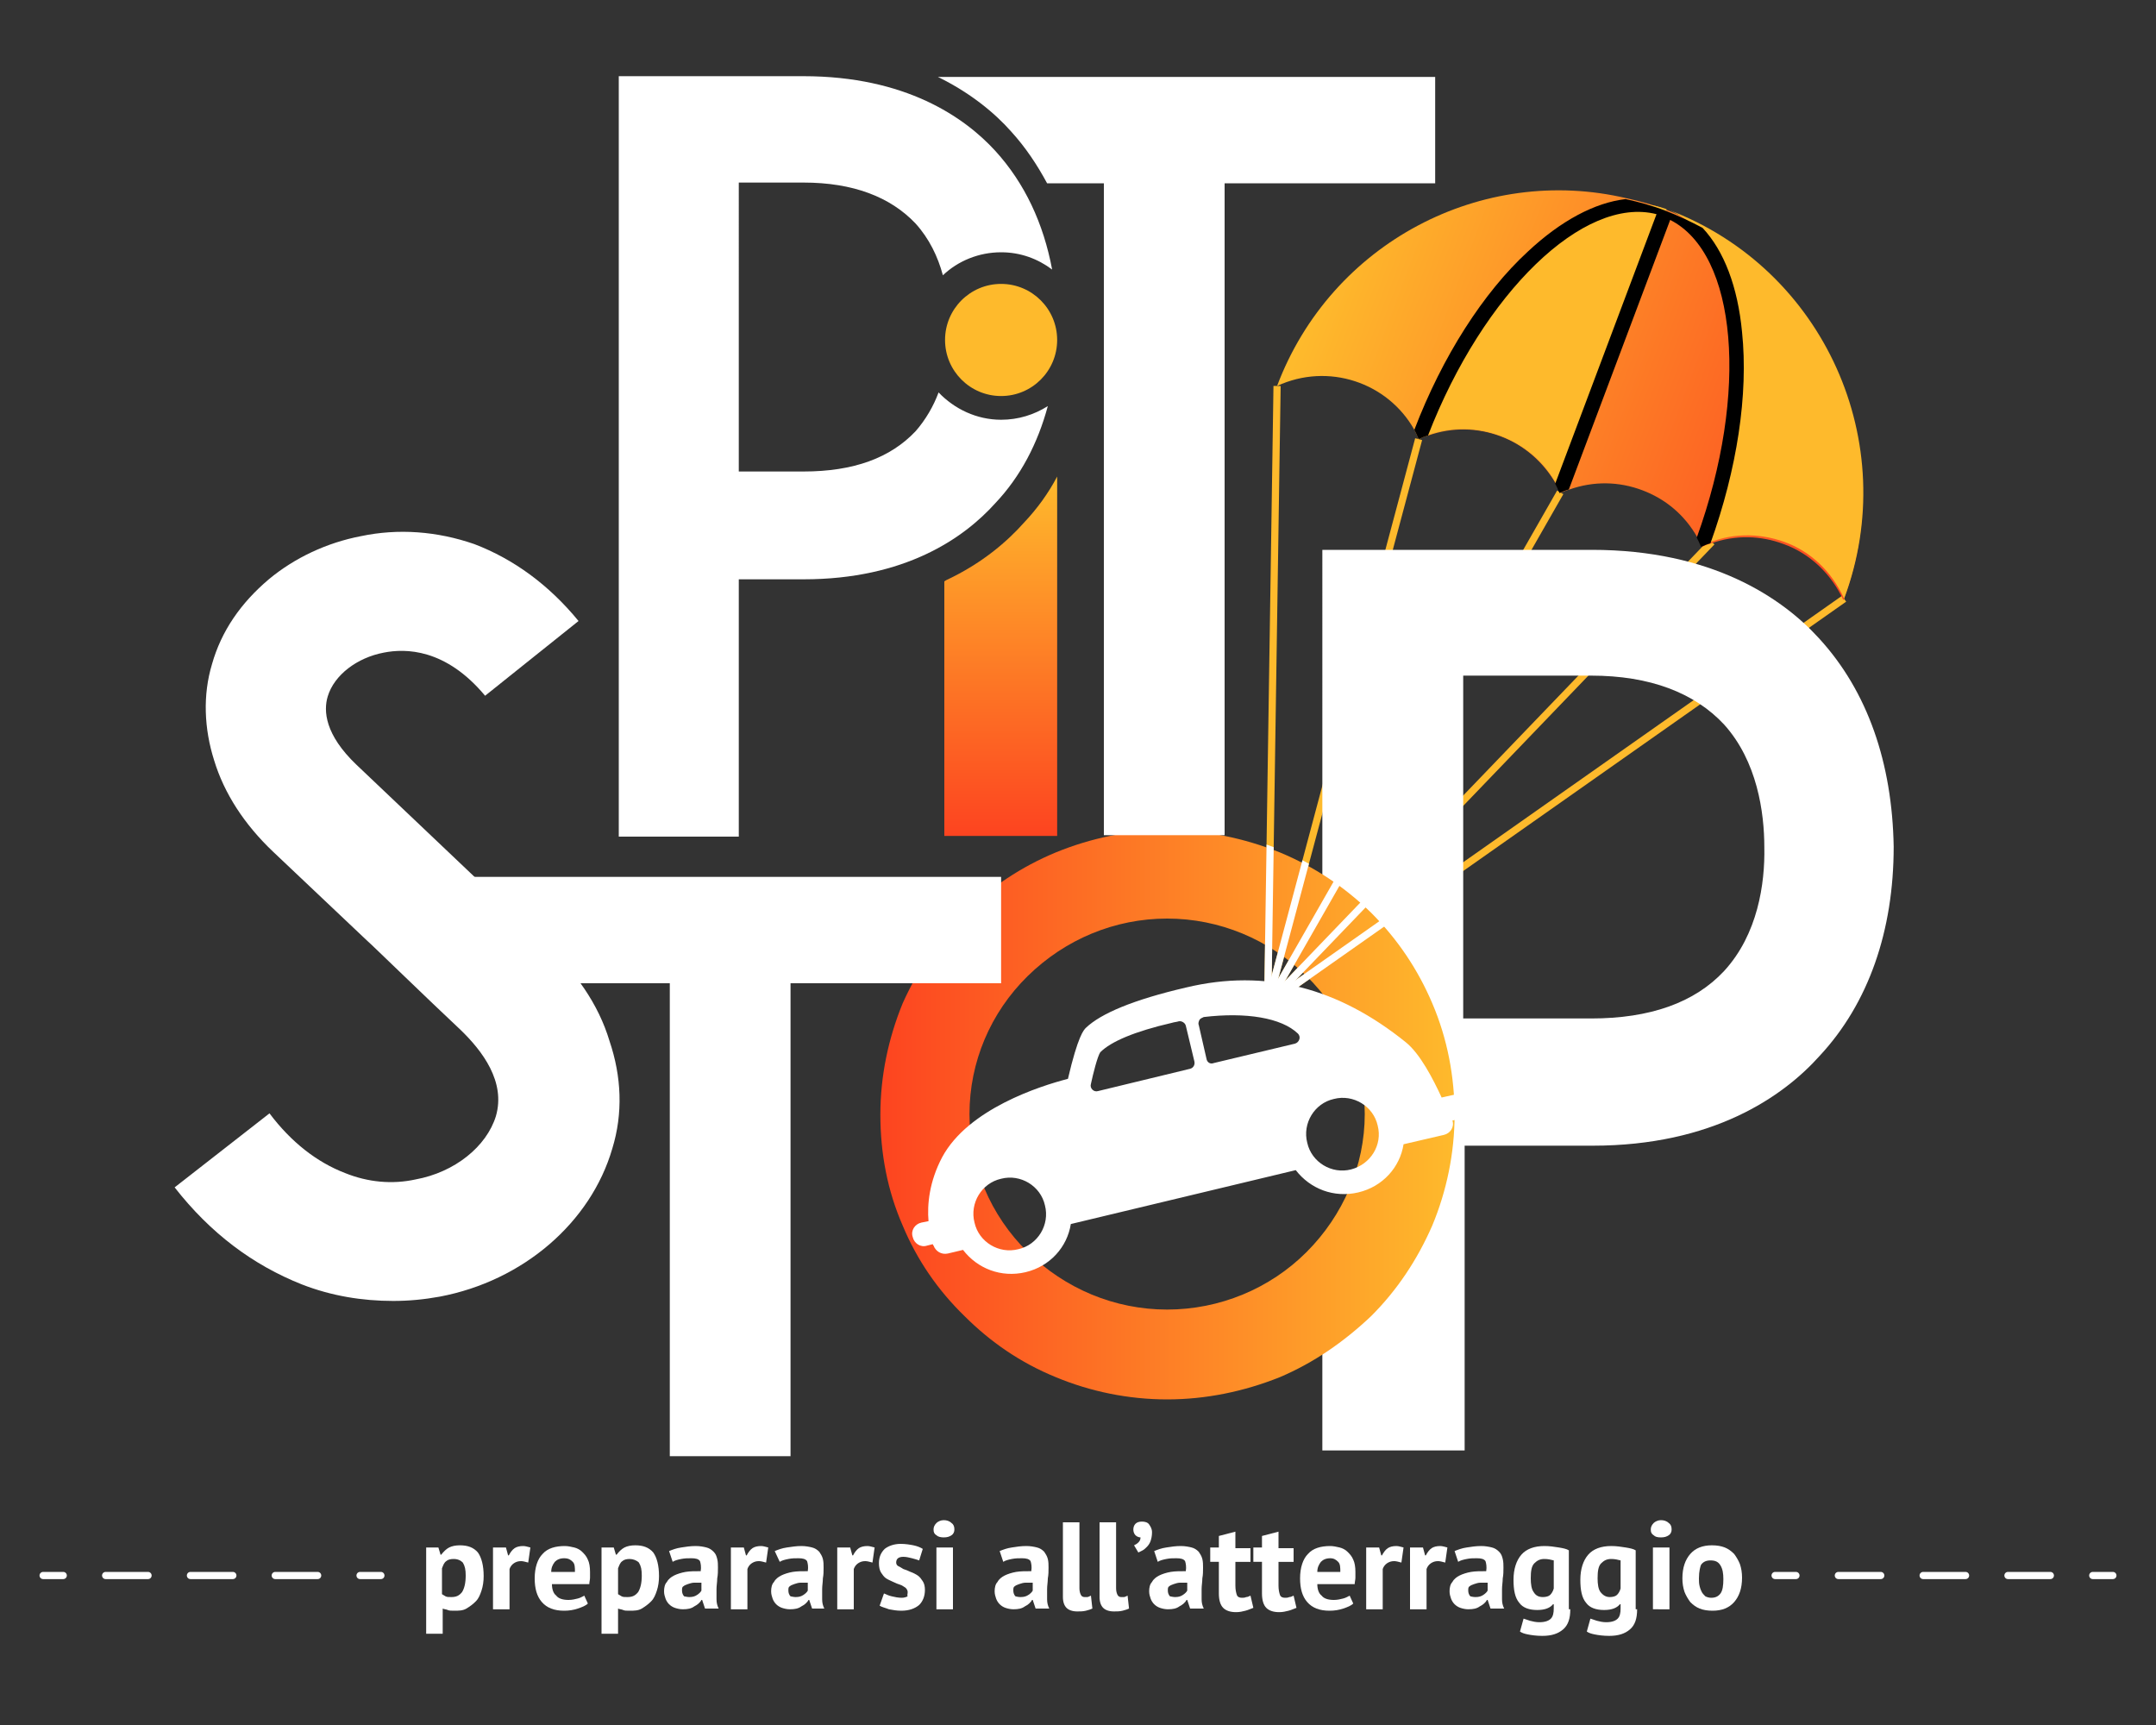 <?xml version="1.0" encoding="utf-8"?>

<svg version="1.1" id="Layer_1" xmlns="http://www.w3.org/2000/svg" xmlns:xlink="http://www.w3.org/1999/xlink" x="0px" y="0px" width="300px" height="240px"
	 viewBox="0 0 300 240" enable-background="new 0 0 300 240" xml:space="preserve">
<rect x="0" y="0" width="300" height="240" fill="#333333" stroke="none"/>
<g>
	<polyline fill="none" stroke="#FEBA2C" stroke-miterlimit="10" points="177.7,53.7 176.4,139.7 256.6,83.3 	"/>
	<polyline fill="none" stroke="#FEBA2C" stroke-miterlimit="10" points="197.4,61.1 176.4,139.7 238.2,75.4 	"/>
	<line fill="none" stroke="#FEBA2C" stroke-miterlimit="10" x1="217.1" y1="68.5" x2="176.4" y2="139.7"/>
</g>
<path fill="#FFFFFF" d="M85.2,159.8c-3,10.3-12.4,18.4-24,20.6c-2.2,0.4-4.3,0.6-6.5,0.6c-4.3,0-8.6-0.7-12.7-2.3
	c-6.8-2.7-12.7-7.1-17.7-13.5l13.2-10.3c3,4,6.6,6.8,10.5,8.3c3.2,1.3,6.6,1.6,9.8,0.9c5.5-1,9.9-4.6,11.2-8.8
	c1.4-4.8-1.9-9.1-4.9-12c-4.7-4.4-12.5-12-13.1-12.5L38,118.5c-4-3.8-6.8-8.1-8.2-12.7c-1.4-4.4-1.6-9.1-0.3-13.4
	c1.3-4.6,4-8.5,7.9-11.8c3.6-3,8.1-5.1,12.8-6c5.2-1.1,10.6-0.7,15.8,1.1c5.5,2.1,10.4,5.7,14.5,10.7L67.5,96.8
	c-5.5-6.6-11.1-6.6-14.1-6c-3.7,0.7-6.9,3.1-7.8,6.1c-0.6,2-0.4,5.3,4,9.5l17.8,16.9c2.6,2.6,5.8,5.6,8.1,7.7
	c4.6,4.1,7.8,8.8,9.3,13.8C86.5,149.8,86.7,154.9,85.2,159.8z"/>
<path fill="#FFFFFF" d="M253.1,88.8c-5.1-5.6-14.9-12.3-31.6-12.3h-20.8h-16.7V131c6.6,5.9,10.8,14.5,10.8,24
	c0,9.5-4.2,18.1-10.8,24v22.8h19.8v-42.4h17.8c16.7,0,26.5-6.8,31.6-12.5c6.8-7.3,10.3-17.4,10.3-29.1
	C263.3,106.2,259.9,96.2,253.1,88.8z M239.9,135.1c-4.1,4.4-10.3,6.6-18.5,6.6h-17.8V94h17.8c8.2,0,14.4,2.4,18.5,6.8
	c4.6,5.1,5.6,12.2,5.6,17.1C245.6,122.9,244.6,130,239.9,135.1z"/>
<linearGradient id="SVGID_1_" gradientUnits="userSpaceOnUse" x1="122.373" y1="155.05" x2="202.481" y2="155.05">
	<stop  offset="0" style="stop-color:#FD4420"/>
	<stop  offset="1" style="stop-color:#FEBA2C"/>
</linearGradient>
<path fill="url(#SVGID_1_)" d="M146.9,191.6c-4.9-2-9.1-4.9-12.7-8.5c-3.7-3.6-6.6-7.8-8.6-12.6c-2.1-4.8-3.1-10-3.1-15.4
	s1.1-10.6,3.1-15.5c2.1-4.7,5-8.9,8.6-12.6c3.7-3.6,7.9-6.4,12.7-8.4c4.9-2,10.1-3.1,15.5-3.1c5.4,0,10.7,1.1,15.7,3.1
	c4.8,2,9,4.8,12.7,8.4c3.7,3.7,6.5,7.9,8.5,12.6c2.1,4.9,3.1,10.2,3.1,15.5s-1.1,10.6-3.1,15.4c-2.1,4.8-4.9,9-8.5,12.6
	c-3.8,3.6-8,6.5-12.7,8.5c-5,2-10.3,3.1-15.7,3.1C157,194.7,151.7,193.6,146.9,191.6z M143,135.8c-5.2,5.1-8.1,12-8.1,19.2
	s2.9,14.1,8.1,19.2c5.2,5.1,12.1,8,19.4,8c7.3,0,14.3-2.9,19.4-8s8.1-12,8.1-19.2s-2.9-14.1-8.1-19.2c-5.2-5.1-12.1-8-19.4-8
	C155.1,127.8,148.2,130.7,143,135.8z"/>
<linearGradient id="SVGID_2_" gradientUnits="userSpaceOnUse" x1="139.34" y1="116.188" x2="139.34" y2="66.323">
	<stop  offset="0" style="stop-color:#FD4420"/>
	<stop  offset="1" style="stop-color:#FEBA2C"/>
</linearGradient>
<path fill="url(#SVGID_2_)" d="M142.5,72.7c-2.4,2.7-5.9,5.7-10.8,8c-0.2,0.1-0.3,0.2-0.3,0.2v35.4h15.7V66.3
	C145.9,68.6,144.3,70.8,142.5,72.7z"/>
<path fill="#FFFFFF" d="M130.5,10.7c4.5,2.2,7.9,5,10.2,7.6c2,2.2,3.6,4.6,5,7.2l7.9,0v90.7h16.8V25.5h29.3V10.7L130.5,10.7z"/>
<path fill="#FFFFFF" d="M139.3,58.4c-3.4,0-6.5-1.5-8.7-3.8c-0.7,1.9-1.8,3.8-3.2,5.4c-3.5,3.7-8.6,5.6-15.6,5.6h-9V25.4h9
	c6.9,0,12.1,2,15.6,5.7c1.9,2.1,3.1,4.6,3.8,7.2c2.1-2,5-3.2,8.1-3.2c2.7,0,5.1,0.9,7.1,2.4c-1.2-6.4-3.8-12-7.9-16.5
	c-4.3-4.7-12.5-10.4-26.7-10.4h-11.6H86.1v105.8h16.7V80.6h9c14.1,0,22.3-5.7,26.7-10.6c3.5-3.7,5.9-8.3,7.3-13.5
	C143.9,57.7,141.7,58.4,139.3,58.4z"/>
<ellipse fill="#FEBA2C" cx="139.3" cy="47.3" rx="7.8" ry="7.8"/>
<path fill="#FFFFFF" d="M139.4,136.8H110v65.8H93.2v-65.8H63.8V122h75.5V136.8z"/>
<linearGradient id="SVGID_3_" gradientUnits="userSpaceOnUse" x1="2955.257" y1="653.321" x2="3039.502" y2="653.321" gradientTransform="matrix(-0.936 -0.351 -0.351 0.936 3260.499 489.228)">
	<stop  offset="0" style="stop-color:#FD4420"/>
	<stop  offset="1" style="stop-color:#FEBA2C"/>
</linearGradient>
<path fill="url(#SVGID_3_)" d="M177.7,53.7c7.1-3.3,15.4-0.5,19.1,6.1c0.2,0.4,0.4,0.8,0.6,1.3c0.4-0.2,0.9-0.4,1.3-0.5
	c3.4-1.2,6.9-1.1,10.1,0.1c3.2,1.2,5.9,3.5,7.7,6.6c0.2,0.4,0.4,0.8,0.6,1.3c0.4-0.2,0.9-0.4,1.3-0.5c3.4-1.2,6.9-1.1,10.1,0.1
	c3.2,1.2,5.9,3.4,7.7,6.6c0.2,0.4,0.4,0.8,0.6,1.3c0.4-0.2,0.9-0.4,1.3-0.5c3.4-1.2,6.9-1.1,10.1,0.1c3.6,1.3,6.6,4.1,8.3,7.8
	c7.5-20-1.2-42-19.4-51.9c-1.7-0.9-3.4-1.7-5.2-2.4c-1.8-0.7-3.7-1.2-5.5-1.6C206.2,22.8,185.2,33.8,177.7,53.7z"/>
<g>
	<path fill="#FEBA2C" d="M217.1,68.5l14.8-39.4c-0.1,0-0.2-0.1-0.3-0.1c-10.9-3.8-26.1,10.5-34.3,32.1c3.7-1.8,7.8-1.8,11.4-0.5
		C212.4,62,215.5,64.7,217.1,68.5z"/>
	<path fill="#FEBA2C" d="M256.6,83.3c8.1-21.7-2.8-45.9-24.4-54.1c10.7,4.3,12.8,25.1,4.7,46.7c3.7-1.8,7.8-1.8,11.4-0.5
		S254.9,79.5,256.6,83.3z"/>
</g>
<path d="M196.8,59.8c0.2,0.4,0.4,0.8,0.6,1.3c0.4-0.2,0.9-0.4,1.3-0.5c7.7-19.9,21.7-33.4,31.8-30.8l-14.1,37.5
	c0.2,0.4,0.4,0.8,0.6,1.3c0.4-0.2,0.9-0.4,1.3-0.5l14.1-37.5c9.3,4.7,11,24,3.7,44.2c0.2,0.4,0.4,0.8,0.6,1.3
	c0.4-0.2,0.9-0.4,1.3-0.5c3.7-10.3,5.3-20.7,4.4-29.4c-0.6-6.3-2.5-11.3-5.5-14.5c-1.7-0.9-3.4-1.7-5.2-2.4
	c-1.8-0.7-3.7-1.2-5.5-1.6c-4.3,0.5-9,3-13.6,7.3C206.4,40.7,200.7,49.6,196.8,59.8z"/>
<g>
	<path fill="#FFFFFF" d="M59.3,215.3h1.7l0.3,1h0.1c0.3-0.4,0.7-0.8,1.1-1c0.4-0.2,0.9-0.3,1.5-0.3c1.1,0,1.9,0.3,2.5,1
		c0.5,0.7,0.8,1.8,0.8,3.3c0,0.7-0.1,1.4-0.3,2c-0.2,0.6-0.4,1.1-0.8,1.5s-0.8,0.7-1.3,1s-1.1,0.3-1.7,0.3c-0.4,0-0.7,0-0.9-0.1
		c-0.2-0.1-0.5-0.1-0.7-0.2v3.5h-2.3V215.3z M63.1,216.9c-0.4,0-0.8,0.1-1,0.3c-0.3,0.2-0.4,0.5-0.6,1v3.6c0.2,0.1,0.3,0.2,0.5,0.3
		c0.2,0.1,0.4,0.1,0.8,0.1c0.7,0,1.1-0.2,1.5-0.7c0.3-0.5,0.5-1.2,0.5-2.3c0-0.8-0.1-1.3-0.4-1.8C64.1,217.1,63.7,216.9,63.1,216.9z
		"/>
	<path fill="#FFFFFF" d="M73.5,217.4c-0.4-0.1-0.7-0.2-1-0.2c-0.4,0-0.7,0.1-1,0.3c-0.3,0.2-0.5,0.5-0.6,0.8v5.6h-2.3v-8.6h1.8
		l0.3,1.1h0.1c0.2-0.4,0.5-0.8,0.8-1c0.3-0.2,0.7-0.3,1.2-0.3c0.3,0,0.6,0.1,1,0.2L73.5,217.4z"/>
	<path fill="#FFFFFF" d="M81.8,223.1c-0.3,0.3-0.8,0.5-1.4,0.7c-0.6,0.2-1.2,0.3-1.9,0.3c-1.4,0-2.4-0.4-3.1-1.2
		c-0.7-0.8-1-1.9-1-3.3c0-1.5,0.4-2.7,1.1-3.4c0.7-0.8,1.8-1.1,3.1-1.1c0.4,0,0.9,0.1,1.3,0.2s0.8,0.3,1.1,0.6
		c0.3,0.3,0.6,0.6,0.8,1.1c0.2,0.4,0.3,1,0.3,1.7c0,0.2,0,0.5,0,0.8c0,0.3-0.1,0.6-0.1,0.9h-5.2c0,0.7,0.2,1.3,0.6,1.6
		c0.3,0.4,0.9,0.6,1.7,0.6c0.5,0,0.9-0.1,1.3-0.2c0.4-0.1,0.7-0.3,0.9-0.4L81.8,223.1z M78.5,216.8c-0.6,0-1,0.2-1.3,0.5
		c-0.3,0.4-0.5,0.8-0.5,1.4H80c0-0.6,0-1.1-0.3-1.4C79.4,217,79.1,216.8,78.5,216.8z"/>
	<path fill="#FFFFFF" d="M83.7,215.3h1.7l0.3,1h0.1c0.3-0.4,0.7-0.8,1.1-1c0.4-0.2,0.9-0.3,1.5-0.3c1.1,0,1.9,0.3,2.5,1
		c0.5,0.7,0.8,1.8,0.8,3.3c0,0.7-0.1,1.4-0.3,2c-0.2,0.6-0.4,1.1-0.8,1.5s-0.8,0.7-1.3,1s-1.1,0.3-1.7,0.3c-0.4,0-0.7,0-0.9-0.1
		c-0.2-0.1-0.5-0.1-0.7-0.2v3.5h-2.3V215.3z M87.6,216.9c-0.4,0-0.8,0.1-1,0.3c-0.3,0.2-0.4,0.5-0.6,1v3.6c0.2,0.1,0.3,0.2,0.5,0.3
		c0.2,0.1,0.4,0.1,0.8,0.1c0.7,0,1.1-0.2,1.5-0.7c0.3-0.5,0.5-1.2,0.5-2.3c0-0.8-0.1-1.3-0.4-1.8C88.6,217.1,88.1,216.9,87.6,216.9z
		"/>
	<path fill="#FFFFFF" d="M93.1,215.8c0.5-0.2,1-0.4,1.7-0.5c0.6-0.1,1.3-0.2,2-0.2c0.6,0,1.1,0.1,1.5,0.2s0.7,0.3,1,0.6
		s0.4,0.6,0.5,1c0.1,0.4,0.1,0.8,0.1,1.2c0,0.5,0,1-0.1,1.5c0,0.5-0.1,1-0.1,1.5c0,0.5,0,1,0,1.4c0,0.5,0.1,0.9,0.3,1.3h-1.9
		l-0.4-1.2h-0.1c-0.2,0.4-0.6,0.7-1,0.9c-0.4,0.3-0.9,0.4-1.6,0.4c-0.4,0-0.8-0.1-1.1-0.2c-0.3-0.1-0.6-0.3-0.8-0.5
		c-0.2-0.2-0.4-0.5-0.5-0.8c-0.1-0.3-0.2-0.6-0.2-1c0-0.5,0.1-1,0.4-1.3c0.2-0.4,0.6-0.7,1-0.9c0.4-0.2,1-0.4,1.6-0.5
		c0.6-0.1,1.3-0.1,2.1-0.1c0.1-0.6,0-1.1-0.1-1.4c-0.2-0.3-0.6-0.4-1.2-0.4c-0.5,0-0.9,0-1.4,0.1c-0.5,0.1-0.9,0.2-1.2,0.4
		L93.1,215.8z M95.9,222.2c0.5,0,0.8-0.1,1.1-0.3c0.3-0.2,0.5-0.4,0.6-0.6v-1.1c-0.4,0-0.7,0-1,0c-0.3,0-0.6,0.1-0.9,0.2
		c-0.3,0.1-0.5,0.2-0.6,0.3c-0.2,0.1-0.2,0.3-0.2,0.6c0,0.3,0.1,0.6,0.3,0.8C95.3,222.1,95.6,222.2,95.9,222.2z"/>
	<path fill="#FFFFFF" d="M106.6,217.4c-0.4-0.1-0.7-0.2-1-0.2c-0.4,0-0.7,0.1-1,0.3c-0.3,0.2-0.5,0.5-0.6,0.8v5.6h-2.3v-8.6h1.8
		l0.3,1.1h0.1c0.2-0.4,0.5-0.8,0.8-1c0.3-0.2,0.7-0.3,1.2-0.3c0.3,0,0.6,0.1,1,0.2L106.6,217.4z"/>
	<path fill="#FFFFFF" d="M107.8,215.8c0.5-0.2,1-0.4,1.7-0.5s1.3-0.2,2-0.2c0.6,0,1.1,0.1,1.5,0.2s0.7,0.3,1,0.6
		c0.2,0.3,0.4,0.6,0.5,1c0.1,0.4,0.1,0.8,0.1,1.2c0,0.5,0,1-0.1,1.5c0,0.5-0.1,1-0.1,1.5c0,0.5,0,1,0,1.4c0,0.5,0.1,0.9,0.3,1.3H113
		l-0.4-1.2h-0.1c-0.2,0.4-0.6,0.7-1,0.9c-0.4,0.3-0.9,0.4-1.6,0.4c-0.4,0-0.8-0.1-1.1-0.2c-0.3-0.1-0.6-0.3-0.8-0.5
		c-0.2-0.2-0.4-0.5-0.5-0.8c-0.1-0.3-0.2-0.6-0.2-1c0-0.5,0.1-1,0.4-1.3c0.2-0.4,0.6-0.7,1-0.9c0.4-0.2,1-0.4,1.6-0.5
		c0.6-0.1,1.3-0.1,2.1-0.1c0.1-0.6,0-1.1-0.1-1.4c-0.2-0.3-0.6-0.4-1.2-0.4c-0.5,0-0.9,0-1.4,0.1c-0.5,0.1-0.9,0.2-1.2,0.4
		L107.8,215.8z M110.7,222.2c0.5,0,0.8-0.1,1.1-0.3c0.3-0.2,0.5-0.4,0.6-0.6v-1.1c-0.4,0-0.7,0-1,0c-0.3,0-0.6,0.1-0.9,0.2
		c-0.3,0.1-0.5,0.2-0.6,0.3c-0.2,0.1-0.2,0.3-0.2,0.6c0,0.3,0.1,0.6,0.3,0.8C110.1,222.1,110.4,222.2,110.7,222.2z"/>
	<path fill="#FFFFFF" d="M121.4,217.4c-0.4-0.1-0.7-0.2-1-0.2c-0.4,0-0.7,0.1-1,0.3c-0.3,0.2-0.5,0.5-0.6,0.8v5.6h-2.3v-8.6h1.8
		l0.3,1.1h0.1c0.2-0.4,0.5-0.8,0.8-1c0.3-0.2,0.7-0.3,1.2-0.3c0.3,0,0.6,0.1,1,0.2L121.4,217.4z"/>
	<path fill="#FFFFFF" d="M126.3,221.5c0-0.2-0.1-0.4-0.3-0.6c-0.2-0.1-0.4-0.3-0.7-0.4s-0.6-0.2-1-0.4s-0.7-0.3-1-0.5
		c-0.3-0.2-0.5-0.5-0.7-0.8c-0.2-0.3-0.3-0.8-0.3-1.3c0-0.9,0.3-1.5,0.8-2c0.5-0.4,1.3-0.7,2.2-0.7c0.7,0,1.3,0.1,1.8,0.2
		c0.5,0.1,1,0.3,1.3,0.5l-0.5,1.6c-0.3-0.1-0.6-0.2-1-0.3c-0.4-0.1-0.8-0.2-1.2-0.2c-0.7,0-1,0.3-1,0.8c0,0.2,0.1,0.4,0.3,0.5
		c0.2,0.1,0.4,0.2,0.7,0.4c0.3,0.1,0.6,0.2,1,0.4c0.3,0.1,0.7,0.3,1,0.5c0.3,0.2,0.5,0.5,0.7,0.8c0.2,0.3,0.3,0.7,0.3,1.2
		c0,0.9-0.3,1.6-0.8,2.1c-0.6,0.5-1.4,0.8-2.5,0.8c-0.6,0-1.2-0.1-1.7-0.2c-0.5-0.2-1-0.3-1.3-0.5l0.6-1.7c0.3,0.1,0.6,0.3,1.1,0.4
		c0.4,0.1,0.9,0.2,1.4,0.2c0.3,0,0.6-0.1,0.8-0.2C126.2,222,126.3,221.8,126.3,221.5z"/>
	<path fill="#FFFFFF" d="M129.9,212.8c0-0.3,0.1-0.6,0.4-0.9c0.2-0.2,0.6-0.4,1-0.4c0.4,0,0.8,0.1,1.1,0.4c0.3,0.2,0.4,0.5,0.4,0.9
		c0,0.3-0.1,0.6-0.4,0.8c-0.3,0.2-0.6,0.3-1.1,0.3c-0.4,0-0.8-0.1-1-0.3C130,213.4,129.9,213.2,129.9,212.8z M130.3,215.3h2.3v8.6
		h-2.3V215.3z"/>
	<path fill="#FFFFFF" d="M139.1,215.8c0.5-0.2,1-0.4,1.7-0.5c0.6-0.1,1.3-0.2,2-0.2c0.6,0,1.1,0.1,1.5,0.2c0.4,0.1,0.7,0.3,1,0.6
		c0.2,0.3,0.4,0.6,0.5,1c0.1,0.4,0.1,0.8,0.1,1.2c0,0.5,0,1-0.1,1.5c0,0.5-0.1,1-0.1,1.5c0,0.5,0,1,0,1.4c0,0.5,0.1,0.9,0.3,1.3
		h-1.9l-0.4-1.2h-0.1c-0.2,0.4-0.6,0.7-1,0.9c-0.4,0.3-0.9,0.4-1.6,0.4c-0.4,0-0.8-0.1-1.1-0.2c-0.3-0.1-0.6-0.3-0.8-0.5
		c-0.2-0.2-0.4-0.5-0.5-0.8c-0.1-0.3-0.2-0.6-0.2-1c0-0.5,0.1-1,0.4-1.3c0.2-0.4,0.6-0.7,1-0.9c0.4-0.2,1-0.4,1.6-0.5
		c0.6-0.1,1.3-0.1,2.1-0.1c0.1-0.6,0-1.1-0.1-1.4c-0.2-0.3-0.6-0.4-1.2-0.4c-0.5,0-0.9,0-1.4,0.1c-0.5,0.1-0.9,0.2-1.2,0.4
		L139.1,215.8z M142,222.2c0.5,0,0.8-0.1,1.1-0.3c0.3-0.2,0.5-0.4,0.6-0.6v-1.1c-0.4,0-0.7,0-1,0c-0.3,0-0.6,0.1-0.9,0.2
		c-0.3,0.1-0.5,0.2-0.6,0.3c-0.2,0.1-0.2,0.3-0.2,0.6c0,0.3,0.1,0.6,0.3,0.8C141.4,222.1,141.6,222.2,142,222.2z"/>
	<path fill="#FFFFFF" d="M150.2,221c0,0.4,0.1,0.7,0.2,0.9c0.1,0.2,0.3,0.3,0.5,0.3c0.1,0,0.3,0,0.4,0c0.1,0,0.3-0.1,0.5-0.2
		l0.2,1.8c-0.2,0.1-0.5,0.2-0.9,0.3s-0.8,0.1-1.2,0.1c-0.7,0-1.2-0.2-1.5-0.5c-0.3-0.3-0.5-0.8-0.5-1.5v-10.4h2.3V221z"/>
	<path fill="#FFFFFF" d="M155.3,221c0,0.4,0.1,0.7,0.2,0.9c0.1,0.2,0.3,0.3,0.5,0.3c0.1,0,0.3,0,0.4,0c0.1,0,0.3-0.1,0.5-0.2
		l0.2,1.8c-0.2,0.1-0.5,0.2-0.9,0.3s-0.8,0.1-1.2,0.1c-0.7,0-1.2-0.2-1.5-0.5c-0.3-0.3-0.5-0.8-0.5-1.5v-10.4h2.3V221z"/>
	<path fill="#FFFFFF" d="M157.7,212.8c0-0.3,0.1-0.6,0.3-0.8c0.2-0.2,0.5-0.3,0.9-0.3c0.4,0,0.8,0.1,1,0.4c0.2,0.3,0.4,0.6,0.4,1.1
		c0,0.5-0.1,0.9-0.2,1.2c-0.1,0.3-0.3,0.6-0.5,0.8c-0.2,0.2-0.4,0.4-0.6,0.5c-0.2,0.1-0.4,0.2-0.6,0.3l-0.6-1
		c0.2-0.1,0.4-0.2,0.6-0.4s0.3-0.4,0.3-0.7c-0.2,0-0.5-0.1-0.7-0.3C157.8,213.4,157.7,213.1,157.7,212.8z"/>
	<path fill="#FFFFFF" d="M160.6,215.8c0.5-0.2,1-0.4,1.7-0.5c0.6-0.1,1.3-0.2,2-0.2c0.6,0,1.1,0.1,1.5,0.2c0.4,0.1,0.7,0.3,1,0.6
		c0.2,0.3,0.4,0.6,0.5,1c0.1,0.4,0.1,0.8,0.1,1.2c0,0.5,0,1-0.1,1.5c0,0.5-0.1,1-0.1,1.5c0,0.5,0,1,0,1.4c0,0.5,0.1,0.9,0.3,1.3
		h-1.9l-0.4-1.2h-0.1c-0.2,0.4-0.6,0.7-1,0.9c-0.4,0.3-0.9,0.4-1.6,0.4c-0.4,0-0.8-0.1-1.1-0.2c-0.3-0.1-0.6-0.3-0.8-0.5
		c-0.2-0.2-0.4-0.5-0.5-0.8c-0.1-0.3-0.2-0.6-0.2-1c0-0.5,0.1-1,0.4-1.3c0.2-0.4,0.6-0.7,1-0.9c0.4-0.2,1-0.4,1.6-0.5
		c0.6-0.1,1.3-0.1,2.1-0.1c0.1-0.6,0-1.1-0.1-1.4c-0.2-0.3-0.6-0.4-1.2-0.4c-0.5,0-0.9,0-1.4,0.1c-0.5,0.1-0.9,0.2-1.2,0.4
		L160.6,215.8z M163.5,222.2c0.5,0,0.8-0.1,1.1-0.3c0.3-0.2,0.5-0.4,0.6-0.6v-1.1c-0.4,0-0.7,0-1,0c-0.3,0-0.6,0.1-0.9,0.2
		c-0.3,0.1-0.5,0.2-0.6,0.3c-0.2,0.1-0.2,0.3-0.2,0.6c0,0.3,0.1,0.6,0.3,0.8C162.9,222.1,163.2,222.2,163.5,222.2z"/>
	<path fill="#FFFFFF" d="M168.4,215.3h1.2v-1.6l2.3-0.6v2.3h2.1v1.9h-2.1v3.3c0,0.6,0.1,1,0.2,1.3c0.1,0.3,0.4,0.4,0.7,0.4
		c0.2,0,0.4,0,0.6-0.1c0.2,0,0.4-0.1,0.6-0.2l0.4,1.7c-0.3,0.1-0.7,0.3-1.1,0.4c-0.4,0.1-0.8,0.2-1.3,0.2c-0.8,0-1.4-0.2-1.8-0.6
		c-0.4-0.4-0.6-1.1-0.6-2v-4.4h-1.2V215.3z"/>
	<path fill="#FFFFFF" d="M174.4,215.3h1.2v-1.6l2.3-0.6v2.3h2.1v1.9h-2.1v3.3c0,0.6,0.1,1,0.2,1.3c0.1,0.3,0.4,0.4,0.7,0.4
		c0.2,0,0.4,0,0.6-0.1c0.2,0,0.4-0.1,0.6-0.2l0.4,1.7c-0.3,0.1-0.7,0.3-1.1,0.4c-0.4,0.1-0.8,0.2-1.3,0.2c-0.8,0-1.4-0.2-1.8-0.6
		c-0.4-0.4-0.6-1.1-0.6-2v-4.4h-1.2V215.3z"/>
	<path fill="#FFFFFF" d="M188.3,223.1c-0.3,0.3-0.8,0.5-1.4,0.7c-0.6,0.2-1.2,0.3-1.9,0.3c-1.4,0-2.4-0.4-3.1-1.2
		c-0.7-0.8-1-1.9-1-3.3c0-1.5,0.4-2.7,1.1-3.4c0.7-0.8,1.8-1.1,3.1-1.1c0.4,0,0.9,0.1,1.3,0.2c0.4,0.1,0.8,0.3,1.1,0.6
		c0.3,0.3,0.6,0.6,0.8,1.1c0.2,0.4,0.3,1,0.3,1.7c0,0.2,0,0.5,0,0.8c0,0.3-0.1,0.6-0.1,0.9h-5.2c0,0.7,0.2,1.3,0.6,1.6
		c0.3,0.4,0.9,0.6,1.7,0.6c0.5,0,0.9-0.1,1.3-0.2c0.4-0.1,0.7-0.3,0.9-0.4L188.3,223.1z M185.1,216.8c-0.6,0-1,0.2-1.3,0.5
		c-0.3,0.4-0.5,0.8-0.5,1.4h3.2c0-0.6,0-1.1-0.3-1.4C185.9,217,185.6,216.8,185.1,216.8z"/>
	<path fill="#FFFFFF" d="M195,217.4c-0.4-0.1-0.7-0.2-1-0.2c-0.4,0-0.7,0.1-1,0.3c-0.3,0.2-0.5,0.5-0.6,0.8v5.6h-2.3v-8.6h1.8
		l0.3,1.1h0.1c0.2-0.4,0.5-0.8,0.8-1c0.3-0.2,0.7-0.3,1.2-0.3c0.3,0,0.6,0.1,1,0.2L195,217.4z"/>
	<path fill="#FFFFFF" d="M201.1,217.4c-0.4-0.1-0.7-0.2-1-0.2c-0.4,0-0.7,0.1-1,0.3c-0.3,0.2-0.5,0.5-0.6,0.8v5.6h-2.3v-8.6h1.8
		l0.3,1.1h0.1c0.2-0.4,0.5-0.8,0.8-1c0.3-0.2,0.7-0.3,1.2-0.3c0.3,0,0.6,0.1,1,0.2L201.1,217.4z"/>
	<path fill="#FFFFFF" d="M202.4,215.8c0.5-0.2,1-0.4,1.7-0.5c0.6-0.1,1.3-0.2,2-0.2c0.6,0,1.1,0.1,1.5,0.2c0.4,0.1,0.7,0.3,1,0.6
		s0.4,0.6,0.5,1c0.1,0.4,0.1,0.8,0.1,1.2c0,0.5,0,1-0.1,1.5c0,0.5-0.1,1-0.1,1.5c0,0.5,0,1,0,1.4c0,0.5,0.1,0.9,0.3,1.3h-1.9
		l-0.4-1.2h-0.1c-0.2,0.4-0.6,0.7-1,0.9c-0.4,0.3-0.9,0.4-1.6,0.4c-0.4,0-0.8-0.1-1.1-0.2c-0.3-0.1-0.6-0.3-0.8-0.5
		c-0.2-0.2-0.4-0.5-0.5-0.8c-0.1-0.3-0.2-0.6-0.2-1c0-0.5,0.1-1,0.4-1.3c0.2-0.4,0.6-0.7,1-0.9c0.4-0.2,1-0.4,1.6-0.5
		c0.6-0.1,1.3-0.1,2.1-0.1c0.1-0.6,0-1.1-0.1-1.4c-0.2-0.3-0.6-0.4-1.2-0.4c-0.5,0-0.9,0-1.4,0.1c-0.5,0.1-0.9,0.2-1.2,0.4
		L202.4,215.8z M205.3,222.2c0.5,0,0.8-0.1,1.1-0.3c0.3-0.2,0.5-0.4,0.6-0.6v-1.1c-0.4,0-0.7,0-1,0c-0.3,0-0.6,0.1-0.9,0.2
		c-0.3,0.1-0.5,0.2-0.6,0.3c-0.2,0.1-0.2,0.3-0.2,0.6c0,0.3,0.1,0.6,0.3,0.8C204.7,222.1,204.9,222.2,205.3,222.2z"/>
	<path fill="#FFFFFF" d="M218.5,223.9c0,1.3-0.3,2.2-1,2.8c-0.7,0.6-1.6,0.9-2.9,0.9c-0.8,0-1.5-0.1-2-0.2c-0.5-0.1-0.8-0.2-1.1-0.4
		l0.5-1.8c0.3,0.1,0.6,0.2,0.9,0.3c0.4,0.1,0.8,0.2,1.3,0.2c0.8,0,1.3-0.2,1.6-0.5c0.3-0.3,0.4-0.8,0.4-1.4v-0.6h-0.1
		c-0.4,0.5-1.1,0.8-2.2,0.8c-1.1,0-2-0.3-2.5-1c-0.6-0.7-0.8-1.8-0.8-3.2c0-1.5,0.4-2.7,1.1-3.5c0.7-0.8,1.8-1.2,3.2-1.2
		c0.7,0,1.4,0.1,2,0.2c0.6,0.1,1.1,0.2,1.4,0.4V223.9z M214.7,222.2c0.4,0,0.8-0.1,1-0.3c0.2-0.2,0.4-0.5,0.5-0.9v-3.9
		c-0.4-0.1-0.8-0.2-1.3-0.2c-0.6,0-1,0.2-1.4,0.6s-0.5,1.1-0.5,2.1c0,0.8,0.1,1.5,0.4,1.9C213.7,222,214.1,222.2,214.7,222.2z"/>
	<path fill="#FFFFFF" d="M227.8,223.9c0,1.3-0.3,2.2-1,2.8c-0.7,0.6-1.6,0.9-2.9,0.9c-0.8,0-1.5-0.1-2-0.2c-0.5-0.1-0.8-0.2-1.1-0.4
		l0.5-1.8c0.3,0.1,0.6,0.2,0.9,0.3c0.4,0.1,0.8,0.2,1.3,0.2c0.8,0,1.3-0.2,1.6-0.5c0.3-0.3,0.4-0.8,0.4-1.4v-0.6h-0.1
		c-0.4,0.5-1.1,0.8-2.2,0.8c-1.1,0-2-0.3-2.5-1c-0.6-0.7-0.8-1.8-0.8-3.2c0-1.5,0.4-2.7,1.1-3.5c0.7-0.8,1.8-1.2,3.2-1.2
		c0.7,0,1.4,0.1,2,0.2c0.6,0.1,1.1,0.2,1.4,0.4V223.9z M224,222.2c0.4,0,0.8-0.1,1-0.3c0.2-0.2,0.4-0.5,0.5-0.9v-3.9
		c-0.4-0.1-0.8-0.2-1.3-0.2c-0.6,0-1,0.2-1.4,0.6s-0.5,1.1-0.5,2.1c0,0.8,0.1,1.5,0.4,1.9C223.1,222,223.5,222.2,224,222.2z"/>
	<path fill="#FFFFFF" d="M229.7,212.8c0-0.3,0.1-0.6,0.4-0.9c0.2-0.2,0.6-0.4,1-0.4s0.8,0.1,1.1,0.4c0.3,0.2,0.4,0.5,0.4,0.9
		c0,0.3-0.1,0.6-0.4,0.8c-0.3,0.2-0.6,0.3-1.1,0.3s-0.8-0.1-1-0.3C229.8,213.4,229.7,213.2,229.7,212.8z M230,215.3h2.3v8.6H230
		V215.3z"/>
	<path fill="#FFFFFF" d="M234.1,219.6c0-1.5,0.4-2.6,1.1-3.4c0.7-0.8,1.7-1.2,3-1.2c0.7,0,1.3,0.1,1.8,0.3c0.5,0.2,0.9,0.5,1.3,0.9
		c0.3,0.4,0.6,0.9,0.8,1.4c0.2,0.6,0.3,1.2,0.3,1.9c0,1.5-0.4,2.6-1.1,3.4c-0.7,0.8-1.7,1.2-3,1.2c-0.7,0-1.3-0.1-1.8-0.3
		c-0.5-0.2-0.9-0.5-1.3-0.9c-0.3-0.4-0.6-0.9-0.8-1.4C234.2,220.9,234.1,220.3,234.1,219.6z M236.4,219.6c0,0.4,0,0.7,0.1,1.1
		s0.2,0.6,0.3,0.8c0.1,0.2,0.3,0.4,0.5,0.6c0.2,0.1,0.5,0.2,0.8,0.2c0.6,0,1-0.2,1.3-0.6c0.3-0.4,0.4-1.1,0.4-2
		c0-0.8-0.1-1.4-0.4-1.9c-0.3-0.5-0.7-0.7-1.4-0.7c-0.6,0-1,0.2-1.3,0.6C236.6,217.9,236.4,218.6,236.4,219.6z"/>
</g>
<g>
	<g>
		<line fill="none" stroke="#FFFFFF" stroke-linecap="round" stroke-miterlimit="10" x1="53" y1="219.2" x2="50.1" y2="219.2"/>
		
			<line fill="none" stroke="#FFFFFF" stroke-linecap="round" stroke-miterlimit="10" stroke-dasharray="5.9,5.9" x1="44.2" y1="219.2" x2="11.8" y2="219.2"/>
		<line fill="none" stroke="#FFFFFF" stroke-linecap="round" stroke-miterlimit="10" x1="8.8" y1="219.2" x2="6" y2="219.2"/>
	</g>
</g>
<g>
	<g>
		<line fill="none" stroke="#FFFFFF" stroke-linecap="round" stroke-miterlimit="10" x1="294" y1="219.2" x2="291.2" y2="219.2"/>
		
			<line fill="none" stroke="#FFFFFF" stroke-linecap="round" stroke-miterlimit="10" stroke-dasharray="5.9,5.9" x1="285.3" y1="219.2" x2="252.8" y2="219.2"/>
		<line fill="none" stroke="#FFFFFF" stroke-linecap="round" stroke-miterlimit="10" x1="249.9" y1="219.2" x2="247" y2="219.2"/>
	</g>
</g>
<g>
	<g>
		<path fill="#FFFFFF" d="M202.8,152.2l-2.2,0.5c-1.2-2.6-3-6.1-5-7.7c-9.3-7.5-19.4-10.3-30.6-7.6c-7.3,1.7-11.8,3.6-13.9,5.6
			c-0.3,0.3-1.1,1.1-2.5,7.1c-3.9,1-13.9,4.2-17.5,10.9c-1.8,3.4-2.1,6.6-1.9,8.9l-1,0.2c-0.9,0.2-1.5,1.1-1.2,2
			c0.2,0.9,1.1,1.5,2,1.2l0.8-0.2c0,0.1,0.1,0.2,0.1,0.2c0.3,0.8,1.1,1.3,2,1.1l2.1-0.5c2,2.6,5.3,3.9,8.7,3.1
			c3.4-0.8,5.8-3.5,6.3-6.7l31.3-7.5c2,2.6,5.3,3.9,8.7,3.1c3.4-0.8,5.8-3.5,6.3-6.7l5.6-1.3c0.9-0.2,1.5-1.1,1.2-2l1.6-0.4
			c0.9-0.2,1.5-1.1,1.2-2C204.6,152.5,203.7,152,202.8,152.2L202.8,152.2z M141.7,173.8c-2.7,0.7-5.5-1-6.1-3.7
			c-0.7-2.7,1-5.5,3.7-6.1c2.7-0.7,5.5,1,6.1,3.7C146.1,170.4,144.4,173.2,141.7,173.8L141.7,173.8z M166.2,147.7
			c0.1,0.5-0.2,0.9-0.6,1l-12.8,3.1c-0.3,0.1-0.6,0-0.8-0.2c-0.2-0.2-0.3-0.5-0.2-0.8c0.3-1.4,0.9-3.8,1.3-4.4
			c1.5-1.5,4.8-2.9,10-4.1c0.3-0.1,0.6-0.1,0.9-0.2c0.4-0.1,0.9,0.2,1,0.6L166.2,147.7z M167.9,147.4l-1.1-4.8
			c-0.1-0.2,0-0.5,0.1-0.7c0.1-0.2,0.4-0.3,0.6-0.4c5.9-0.7,10.8,0.1,13.1,2.3c0.2,0.2,0.3,0.5,0.2,0.8c-0.1,0.3-0.3,0.5-0.6,0.6
			l-11.3,2.7C168.4,148.1,168,147.8,167.9,147.4L167.9,147.4z M188,162.7c-2.7,0.7-5.5-1-6.1-3.7c-0.7-2.7,1-5.5,3.7-6.1
			c2.7-0.7,5.5,1,6.1,3.7C192.4,159.3,190.7,162,188,162.7L188,162.7z M188,162.7"/>
	</g>
</g>
<g>
	<defs>
		<circle id="SVGID_4_" cx="162.9" cy="154.8" r="39.6"/>
	</defs>
	<clipPath id="SVGID_5_">
		<use xlink:href="#SVGID_4_"  overflow="visible"/>
	</clipPath>
	<g clip-path="url(#SVGID_5_)">
		<polyline fill="none" stroke="#FFFFFF" stroke-miterlimit="10" points="177.7,53.7 176.4,139.7 256.6,83.3 		"/>
		<polyline fill="none" stroke="#FFFFFF" stroke-miterlimit="10" points="197.4,61.1 176.4,139.7 238.2,75.4 		"/>
		<line fill="none" stroke="#FFFFFF" stroke-miterlimit="10" x1="217.1" y1="68.5" x2="176.4" y2="139.7"/>
	</g>
</g>
</svg>
